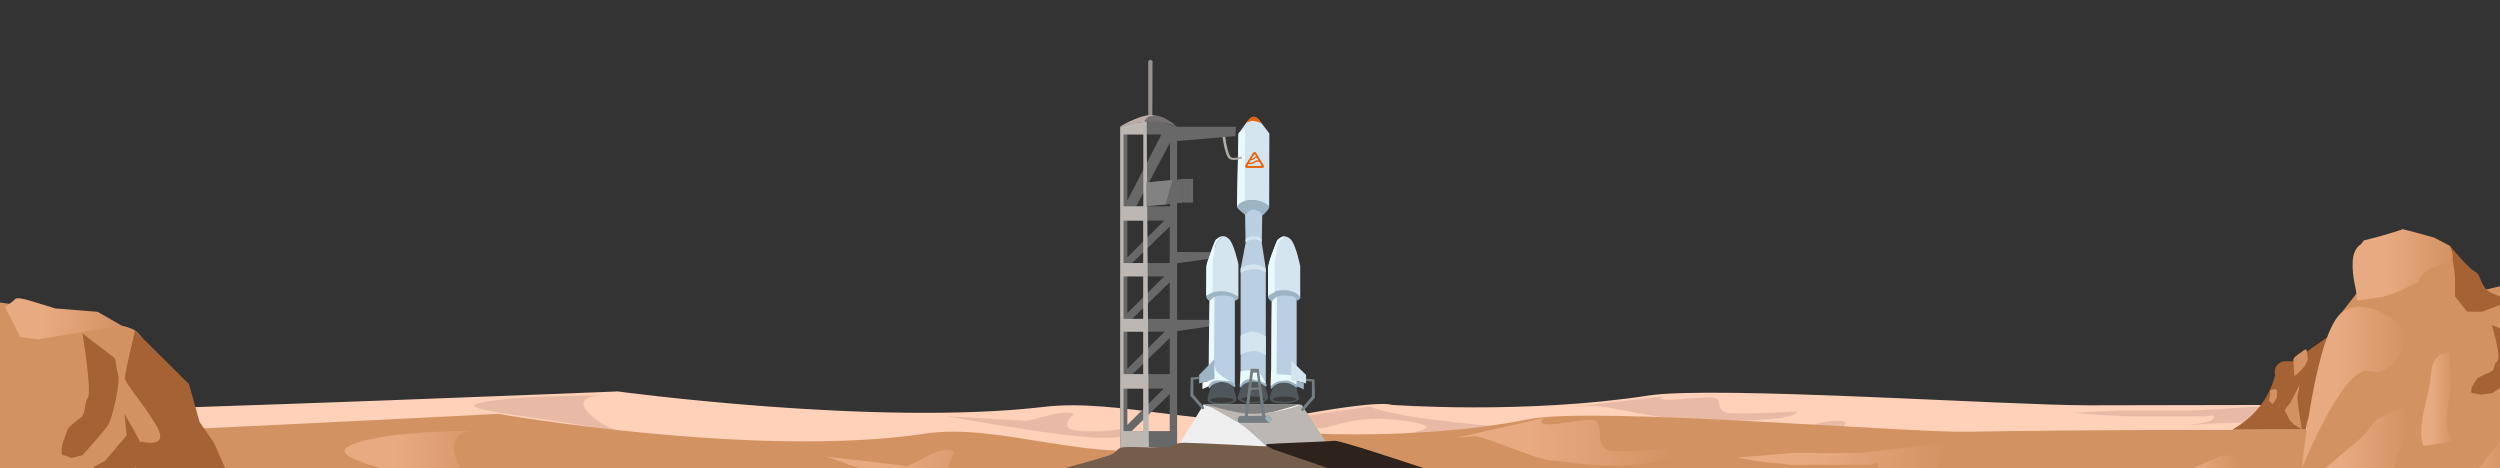 <?xml version="1.0" encoding="UTF-8"?><svg id="Calque_1" xmlns="http://www.w3.org/2000/svg" xmlns:xlink="http://www.w3.org/1999/xlink" viewBox="0 0 1564.58 292.88"><rect x="0" y="0" width="1564.58" height="292.88" fill="#333333" stroke="none"/><defs><style>.cls-1{fill:#737d82;}.cls-2{fill:url(#Dégradé_sans_nom_32-9);}.cls-3{fill:#fff;}.cls-4{fill:#755d4c;}.cls-5{fill:#bcb7b3;}.cls-6{fill:#9fb1b7;}.cls-7{fill:url(#Dégradé_sans_nom_32-7);}.cls-8{fill:url(#Dégradé_sans_nom_32-4);}.cls-9{fill:url(#Dégradé_sans_nom_32-11);}.cls-10{fill:#ffd1b8;}.cls-11{fill:#bcaca7;}.cls-12{fill:url(#Dégradé_sans_nom_32-10);}.cls-13{fill:#e8baa6;}.cls-14{fill:#2d231c;}.cls-15{fill:url(#Dégradé_sans_nom_32-5);}.cls-16{fill:url(#Dégradé_sans_nom_32-8);}.cls-17{fill:#bad0e2;}.cls-18{fill:url(#Dégradé_sans_nom_32-6);}.cls-19{fill:url(#Dégradé_sans_nom_32-3);}.cls-20{fill:#747170;}.cls-21{fill:#828282;}.cls-22{fill:#e7630a;}.cls-23{fill:#9db4c4;}.cls-24{fill:#3a3a3a;}.cls-25{fill:#979290;}.cls-26{fill:#50575b;}.cls-27{fill:#e9faff;}.cls-28{fill:#a56234;}.cls-29{fill:#efefef;}.cls-30{fill:#d5e5ef;}.cls-31{fill:#d39262;}.cls-32{fill:url(#Dégradé_sans_nom_32-12);}.cls-33{fill:#afaba5;}.cls-34{fill:url(#Dégradé_sans_nom_32-2);}.cls-35{fill:#686868;}.cls-36{fill:url(#Dégradé_sans_nom_32);}</style><linearGradient id="Dégradé_sans_nom_32" x1="540.25" y1="276.07" x2="678.19" y2="276.07" gradientTransform="translate(1589.92) rotate(-180) scale(1 -1)" gradientUnits="userSpaceOnUse"><stop offset="0" stop-color="#d39262"/><stop offset=".67" stop-color="#e8aa80"/></linearGradient><linearGradient id="Dégradé_sans_nom_32-2" x1="652.17" y1="297.97" x2="870.77" y2="297.97" xlink:href="#Dégradé_sans_nom_32"/><linearGradient id="Dégradé_sans_nom_32-3" x1="960.59" y1="296.98" x2="1072.66" y2="296.98" xlink:href="#Dégradé_sans_nom_32"/><linearGradient id="Dégradé_sans_nom_32-4" x1="1280.4" y1="292.47" x2="1374.3" y2="292.47" xlink:href="#Dégradé_sans_nom_32"/><linearGradient id="Dégradé_sans_nom_32-5" x1="370.09" y1="289.94" x2="503.04" y2="289.94" xlink:href="#Dégradé_sans_nom_32"/><linearGradient id="Dégradé_sans_nom_32-6" x1="54.81" y1="165.62" x2="117.59" y2="165.62" xlink:href="#Dégradé_sans_nom_32"/><linearGradient id="Dégradé_sans_nom_32-7" x1="82.51" y1="242.56" x2="149.34" y2="242.56" xlink:href="#Dégradé_sans_nom_32"/><linearGradient id="Dégradé_sans_nom_32-8" x1="1513.93" y1="199.53" x2="1586.7" y2="199.53" xlink:href="#Dégradé_sans_nom_32"/><linearGradient id="Dégradé_sans_nom_32-9" x1="1507.47" y1="284.47" x2="1444.26" y2="284.47" gradientTransform="matrix(1,0,0,1,0,0)" xlink:href="#Dégradé_sans_nom_32"/><linearGradient id="Dégradé_sans_nom_32-10" x1="1573.25" y1="306.52" x2="1518.9" y2="306.52" gradientTransform="matrix(1,0,0,1,0,0)" xlink:href="#Dégradé_sans_nom_32"/><linearGradient id="Dégradé_sans_nom_32-11" x1="1535.61" y1="250.09" x2="1515.3" y2="250.09" gradientTransform="matrix(1,0,0,1,0,0)" xlink:href="#Dégradé_sans_nom_32"/><linearGradient id="Dégradé_sans_nom_32-12" x1="1402.42" y1="294.08" x2="1354.61" y2="294.08" gradientTransform="matrix(1,0,0,1,0,0)" xlink:href="#Dégradé_sans_nom_32"/></defs><g id="Desert"><path class="cls-10" d="m-421.56,263.14l111.03.24s258.69-4.72,342.76-6.11c84.07-1.39,354.42-12.3,354.42-12.3,0,0,162.21,21.99,266.99,9.63,46.83-5.52,105.51,15.04,153.92,6.03,58.23-10.84,63.13-7.27,63.13-7.27,0,0,83.02,6.18,161.14-5.84,40.65-6.25,225.72,6.25,275.72,6.14,257.27-.58,580.6-.59,692.87,2.52,196.95,5.46-40.96,33.9-40.96,33.9l-23.71,28.43-2351.91,2.65-5.4-21.56v-36.48Z"/><path class="cls-13" d="m1044.92,247.66s-8.73.93-4.6,2.16,22.29-1.34,31.02-1.08-.23,9.22,12.18,9.83,40.9-1.03,40.9-1.03c0,0,2.07,3.71-23.44,5.25-25.5,1.54-46.87-1.03-55.37-1.13s-42.51-8.03-48.25-7.72-10.84.41-10.84.41l58.4-6.69Z"/><path class="cls-13" d="m857.78,254.29s-47.29,6.69-50.05,7.79-13.79,2.2-13.79,2.2c0,0,25.12,3.71,32.47,3.71s21.44-9.11,52.39-4.69c30.94,4.42.46,8.05.46,8.05,0,0,32.01.34,67.55,2.13,35.54,1.78,2.76,5.49,2.76,5.49,0,0,24.89-1.19,47.56-.37,22.67.82,21.77-3.48-12.43-6.91-34.21-3.43-85.06-7.96-105.28-11.67s-21.64-5.73-21.64-5.73Z"/><path class="cls-13" d="m592.06,260.43l49.17,2.86s-1.84,1.26,13.33-2.86c15.16-4.12,17.46-1.24,17.46-1.24,0,0-10.57,8.86,1.84,10.3,12.41,1.44,27.11-.82,27.11-.82,0,0,12.41,5.56-11.95,5.35-24.36-.21-96.96-13.59-96.96-13.59Z"/><path class="cls-13" d="m382.51,247.46s-23.9-1.44-15.62,9.27c8.27,10.71,23.9,14,23.9,14,0,0-27.11-4.94-58.36-9.47s-49.02-7.24-22.98-10.71c26.04-3.47,73.07-3.09,73.07-3.09Z"/><path class="cls-13" d="m1374.18,256.79h-42.28s-29.46,1.2-29.46,1.2l-5.47.22s14.09,1.53,23.9,1.8c9.8.27,3.68.55,13.48.55h46.57s6.13-1.92,4.29,1.51-24.51,4.55-24.51,4.55c0,0,33.57-2.76,48.34-1.94,14.77.82,20.89-11.18,20.89-11.18l-55.75,3.28Z"/><path class="cls-13" d="m1093.83,267.67s20.83,4.94,37.99-.82c17.16-5.77,23.28-3.02,23.28-2.06s-8.58,14.35-24.51,11.91c-15.93-2.44-36.76-9.03-36.76-9.03Z"/></g><path class="cls-31" d="m-496.35,282.36l111.03.3s258.69-6.06,342.76-7.85c84.07-1.79,354.42-15.79,354.42-15.79,0,0,162.21,28.24,266.99,12.37,46.83-7.09,105.51,19.32,153.92,7.75,58.23-13.92,63.13-9.33,63.13-9.33,0,0,83.02,7.94,161.14-7.5,40.65-8.03,236.58,8.73,275.72,7.89,120.27-2.59,580.6-.76,692.87,3.24,196.95,7.02-40.96,43.55-40.96,43.55l-23.71,36.52-2351.91,3.41-5.4-27.69v-46.86Z"/><path class="cls-36" d="m970.13,260.72s-8.73,1.82-4.6,4.25c4.14,2.43,22.29-2.63,31.02-2.12s-.23,18.1,12.18,19.31c12.41,1.21,40.9-2.02,40.9-2.02,0,0,2.07,7.28-23.44,10.31-25.5,3.03-46.87-2.02-55.37-2.22s-42.51-15.78-48.25-15.17c-5.74.61-10.84.81-10.84.81l58.4-13.15Z"/><path class="cls-34" d="m782.99,273.73s-47.29,13.15-50.05,15.3c-2.76,2.16-13.79,4.31-13.79,4.31,0,0,25.12,7.28,32.47,7.28s21.44-17.89,52.39-9.21c30.94,8.67.46,15.82.46,15.82,0,0,32.01.67,67.55,4.18,35.54,3.51,2.76,10.79,2.76,10.79,0,0,24.89-2.34,47.56-.72,22.67,1.62,21.77-6.83-12.43-13.57-34.21-6.74-85.06-15.64-105.28-22.92-20.22-7.28-21.64-11.26-21.64-11.26Z"/><path class="cls-19" d="m517.26,285.8l49.17,5.62s-1.84,2.47,13.33-5.62c15.16-8.09,17.46-2.43,17.46-2.43,0,0-10.57,17.39,1.84,20.22,12.41,2.83,27.11-1.62,27.11-1.62,0,0,12.41,10.92-11.95,10.52s-96.96-26.7-96.96-26.7Z"/><path class="cls-8" d="m301.25,269.67s-23.9-2.83-15.62,18.2c8.27,21.03,23.9,27.51,23.9,27.51,0,0-27.11-9.71-58.36-18.61-31.25-8.9-49.02-14.22-22.98-21.03,26.04-6.82,73.07-6.07,73.07-6.07Z"/><path class="cls-15" d="m1164.08,283.51h-42.28s-29.46,2.35-29.46,2.35l-5.47.44s14.09,3.01,23.9,3.54,3.68,1.08,13.48,1.08,46.57,0,46.57,0c0,0,6.13-3.78,4.29,2.97-1.84,6.74-24.51,8.93-24.51,8.93,0,0,33.57-5.43,48.34-3.81s20.89-21.95,20.89-21.95l-55.75,6.45Z"/><path class="cls-31" d="m1433.12,282.49s10.52-3.16,10.52-15.23,19.81-69.08,19.81-69.08c0,0,31.17-40.02,34.39-43.75,22.65-26.26,52.18,28.05,52.18,28.05,0,0,85.37-19.88,88.99-14.97,19.77,26.85.54,136.51,2.02,137.93,1.75,1.68-130.25,41.33-169.08,25.11s-38.83-48.07-38.83-48.07Z"/><path class="cls-31" d="m245.79,321.15c-10.92-.06-129.84-41.45-143.19-55.95-13.35-14.49-9.3-47.97-14.16-54.4s-6.2-5.93-47.46-14.56c-41.26-8.64-97.35-14.32-97.35-6.01s-58.25,111.42-58.25,111.42c0,0-13.35,11.06-7.28,15.86,6.07,4.8,108,31.5,128.63,35.14s69.17,2.46,69.17,2.46l169.89-33.95Z"/><path class="cls-28" d="m51.6,284.9s12.01-13.31,15.51-18.12,8.36-27.99,6.74-32.85-.81-8.9-2.97-10.52-19.29-14.77-19.29-14.77c0,0,6.07,36.61,3.38,40.39s-.81,9.98-4.85,12.67-7.55,6.47-7.55,6.47l-2.97,8.09s-2.43,8.36,0,8.63,4.31,1.71,5.12,1.66,6.87-1.66,6.87-1.66Z"/><path class="cls-28" d="m58.48,292.45c1.62-1.08,7.28-4.04,7.28-4.04l13.48-15.91-1.35-13.53s9.98,17.03,9.98,18.38.81.54,0,7.01c-.81,6.47-4.04,8.63-4.04,8.63,0,0-2.7,3.67-7.01,4.53s-9.98.86-9.98.86l-8.36-5.93Z"/><path class="cls-28" d="m90.07,276.68s15.94,3.75,7.97-10.01c-7.97-13.76-19.92-26.89-19.92-30.02s6.36-29.83,6.36-29.83l33.81,33.58,6.64,23.76,8.96,12.97,9.96,22.48s-1,7.69-7.97,10.2c-6.97,2.5-22.91,3.13-22.91,3.13,0,0-21.91,17.95-26.89-11.35-4.98-29.3,3.98-24.92,3.98-24.92Z"/><path class="cls-28" d="m1559.52,246.04s12.01-7.45,15.51-10.13,8.36-15.65,6.74-18.37-.81-4.98-2.97-5.88-19.29-8.26-19.29-8.26c0,0,6.07,20.47,3.38,22.58s-.81,5.58-4.85,7.09-7.55,3.62-7.55,3.62l-2.97,4.52s-2.43,4.67,0,4.83,4.31.95,5.12.93,6.87-.93,6.87-.93Z"/><path class="cls-28" d="m1573.25,187.53s-14.56-2.2-18.2-7.57-2.83-8.61-6.47-10.23-15.24-15.8-15.24-15.8c0,0,3.1,14.99,3.1,21.06,0,6.07,0,10.52,0,10.52l7.54,9.6h9.32s19.96-7.57,19.96-7.57Z"/><path class="cls-18" d="m1523.48,148.73s-19.4-5.56-20.48-5.29,6.34-1.62-4.99,1.89-18.61,5.12-18.61,5.12l-1.98,2.56s-4.58,2.13-5.03,10.52c-.54,10.11,2.6,18.55,2.43,21.3s.4,3.24.4,3.24l15.37-2.16s8.63-2.02,14.56-5.39,7.28-2.43,8.49-4.58-.54-1.08,3.51-4.99,16.61-7.63,17.69-8.98-1.51-8.03-1.51-8.03l-9.86-5.2Z"/><path class="cls-28" d="m1397.04,268.89l3.4-2.12c11.64-7.28,20.03-18.76,23.42-32.07h0c-1.3-4.3,1.92-8.63,6.42-8.63h4.85s29.14-20.5,29.14-20.5c0,0-8.34,16.83-10.82,24.78-5.39,17.23-3.22,18.88-3.22,18.88,0,0-3.24,5.55-4.18,9.15s-2.08,5.12-2.08,5.12l-.89,5.34-46.03.06Z"/><path class="cls-7" d="m1440.58,293.12s8.45-86.68,25.61-98.01c17.16-11.33,41.22,11.92,41.22,13.81s-8.58,28.18-24.51,23.39c-15.93-4.79-42.32,60.81-42.32,60.81Z"/><path class="cls-31" d="m1436.08,235.37c-.34,0-.81-10.45-.81-10.45l.54-1.08s1.82-1.55,2.63-2.22,2.16-1.42,2.16-1.42c0,0,2.9-3.24,3.17-.2s.47,2.7.47,3.78.27,1.08-1.21,4.11-6.94,7.48-6.94,7.48Z"/><path class="cls-31" d="m1422.4,252.83s-3.17-1.73-2.29-3.43.61-3.92.61-3.92c0,0-.54-1.35,1.08-1.62s1.69-.27,2.22-.34,1.15,1.01,1.15,1.75-.27,3.64-.27,3.64l-2.49,3.91Z"/><path class="cls-31" d="m1433.28,252.25s-3.91,4.11-3.24,5.06,2.97,5.66,2.97,5.66l2.51,2.7,5.06,3.08s-2.92-17.64-2.79-19.86,1.01-5.46,1.01-5.46l.27-2.56-5.8,11.39Z"/><path class="cls-16" d="m75.99,203.71l-1.82.3-50.45,8.41-11.06-1.62-9.44-18.61,5.93-4.58s0-2.16,7.55,0c7.55,2.16,17.8,5.39,17.8,5.39l26.65,2.16"/><path class="cls-26" d="m758.2,242.01s-2.91,6.19-2.47,8.34,3.93,2.96,10.37,2.8c3.61-.09,5.68-.99,6.81-1.78.8-.56,1.12-1.58.84-2.52l-2.08-7s-1.77-3.88-6.88-4.17-6.59,4.32-6.59,4.32Z"/><path class="cls-17" d="m757.03,241.64v-73.29s1.86-16.18,7.59-16.26c6.33-.09,8.18,16.26,8.18,16.26v73.29s-3.03-2.69-7.9-2.69c-5.26,0-7.87,2.69-7.87,2.69Z"/><path class="cls-26" d="m797.23,241.32s-2.91,6.19-2.47,8.34c.44,2.15,3.93,2.96,10.37,2.8s8.04-3,8.04-3l-2.47-8.29s-1.77-3.88-6.88-4.17-6.59,4.32-6.59,4.32Z"/><path class="cls-17" d="m795.71,241.64v-73.29s1.86-16.18,7.59-16.26c6.33-.09,8.18,16.26,8.18,16.26v73.29s-2.56-2.42-7.43-2.42c-5.26,0-8.34,2.42-8.34,2.42Z"/><polygon class="cls-30" points="808.16 225.7 817.37 234.62 817.37 239.97 808.09 237.58 808.16 225.7"/><path class="cls-26" d="m777.66,240.98s-3.36,6.18-2.92,8.33,5.92,3.58,12.34,3.04c2.91-.25,4.58-1.07,5.54-1.91s1.22-2.19.79-3.37l-2.28-6.24s-1.77-2.13-6.88-2.42-6.59,2.58-6.59,2.58Z"/><path class="cls-17" d="m792.18,168.35v73.29s-3.02-3.09-7.88-3.09c-5.26,0-7.88,3.09-7.88,3.09v-73.29l3.12-16.26-.47-25.45s2.23-.42,5.47-.82,5.52.82,5.52.82l-.4,25.45,2.54,16.26Z"/><path class="cls-30" d="m774.17,129.52s3.46-4.53,10.08-4.09,10.04,4.08,10.04,4.08l.12-45.94s-2.73-3.75-6.23-8.13c-3.5-4.39-5.79-1.39-7.79.8-.72.8-5.32,7.53-5.32,7.53l-.91,45.76Z"/><path class="cls-30" d="m793.55,185.99s3.43-4.97,10.05-4.67c6.62.31,10.12,5.28,10.12,5.28v-20.04s-2.73-13.95-6.23-17.03c-3.5-3.08-5.79-.97-7.79.56-.72.56-2.8,6.88-3.71,9.32-1.65,4.41-2.42,8.49-2.42,8.49l-.02,18.09Z"/><path class="cls-23" d="m757.03,188.55s-1.83-1.42-2.04-2.53c-.21-1.11.89-3.09,5.64-3.89s8.16-.45,10.85.8c2.7,1.25,3.55,2.95,3.55,2.95,0,0,.46,1.13-.89,1.77l-1.35.64s0-2.48-3.03-2.94-4.01-.43-4.01-.43c0,0-4.89-.2-6.81,1.72l-1.91,1.92Z"/><path class="cls-23" d="m795.6,188.55s-1.83-1.42-2.04-2.53c-.21-1.11.89-3.09,5.64-3.89s8.16-.45,10.85.8c2.7,1.25,3.55,2.95,3.55,2.95,0,0,.46,1.13-.89,1.77l-1.35.64s0-2.48-3.03-2.94-4.01-.43-4.01-.43c0,0-4.89-.2-6.81,1.72l-1.91,1.92Z"/><path class="cls-30" d="m776.41,170.62s4.38-2.12,8.49-2.26,7.28,2.26,7.28,2.26v-2.27s-2.56-2.75-7.28-2.82-8.38,2.25-8.38,2.25l-.11,2.84Z"/><path class="cls-30" d="m779.5,151.39s2.78-1.51,5.38-1.6,4.62,1.6,4.62,1.6v-1.61s-1.63-1.95-4.62-2-5.31,1.6-5.31,1.6l-.07,2.01Z"/><path class="cls-23" d="m779.2,134.36s-4.74-3.52-4.95-4.63c-.21-1.11.86-3.39,5.61-4.19s8.19-.15,10.89,1.1c2.7,1.25,3.55,2.95,3.55,2.95,0,0,.05.62-.89,1.77-3.25,3.98-3.49,3.41-3.49,3.41,0,0-1.05-2.81-4.08-3.29-2.74-.43-2.89-.32-4.92,1.44s-1.73,1.44-1.73,1.44Z"/><polygon class="cls-23" points="811.48 241.64 815.94 243.71 815.98 239.62 811.48 238.46 811.48 241.64"/><polygon class="cls-3" points="757.03 241.43 752.56 243.49 752.52 239.41 757.03 238.24 757.03 241.43"/><path class="cls-23" d="m756.35,242.35s.07-2.09,2.02-3.37c1.96-1.28,5.76-1.78,9-1.07s5.66,2.39,5.8,3.23-.76,1.21-.76,1.21c0,0-2.31-2.56-6.05-3.13-3.55-.54-4.48.24-6.17.88s-2.61,2.21-2.61,2.21l-.56.79-.68-.74Z"/><path class="cls-23" d="m775.88,241.99s.07-2.09,2.02-3.37c1.96-1.28,5.76-1.78,9-1.07s5.66,2.39,5.8,3.23-.76,1.21-.76,1.21c0,0-2.31-2.56-6.05-3.13-3.55-.54-4.48.24-6.17.88s-2.61,2.21-2.61,2.21l-.56.79-.68-.74Z"/><path class="cls-23" d="m795.18,242.67s.07-2.09,2.02-3.37c1.96-1.28,5.76-1.78,9-1.07s5.66,2.39,5.8,3.23-.76,1.21-.76,1.21c0,0-2.31-2.56-6.05-3.13-3.55-.54-4.48.24-6.17.88s-2.61,2.21-2.61,2.21l-.56.79-.68-.74Z"/><path class="cls-27" d="m759.74,237.58l.31-51.71s-1.71.76-3.02,2.68c-.36.54-.68,53.09-.68,53.09,0,0,1.22-2.33,2.13-2.65s1.26-.75,1.26-.75v-.66Z"/><path class="cls-27" d="m798.87,237.58l.31-51.71s-1.71.76-3.02,2.68c-.36.54-.68,53.09-.68,53.09,0,0,1.22-2.33,2.13-2.65s1.26-.75,1.26-.75v-.66Z"/><path class="cls-30" d="m776.41,222.01s3.48-2.22,7.88-2.38c3.75-.13,7.88,2.68,7.88,2.68v-11.83s-3.49-2.48-7.88-2.9c-3.86-.37-7.88,2.64-7.88,2.64v11.78Z"/><path class="cls-30" d="m754.79,185.28s.14-.13.4-.33l-.4.22v.11Z"/><path class="cls-30" d="m768.81,149.27c-1.31-1.1-2.46-1.5-3.48-1.5,0,0-3.22,3.16-4.03,4.32-.81,1.16-2.29,12.32-2.29,12.32v18.47l-.7.38c1.64-.63,3.84-1.13,6.59-1.01,6.62.29,10.14,3.61,10.14,3.61v-20.44s-2.73-13.24-6.23-16.16Z"/><path class="cls-27" d="m758.31,183.27c-1.54.59-2.59,1.28-3.12,1.69l3.12-1.69Z"/><path class="cls-27" d="m759.01,164.42s1.48-11.16,2.29-12.32c.81-1.16,4.03-4.32,4.03-4.32-1.7,0-3.06,1.12-4.31,2.03-.72.53-2.8,6.53-3.71,8.84-1.65,4.19-2.42,8.05-2.42,8.05l-.1,18.48.4-.22c.52-.4,1.57-1.1,3.12-1.69l.7-.38v-18.47Z"/><path class="cls-27" d="m797.75,164.42s1.48-11.16,2.29-12.32c.81-1.16,4.03-4.32,4.03-4.32-1.7,0-3.06,1.12-4.31,2.03-.72.53-2.8,6.53-3.71,8.84-1.65,4.19-2.42,8.05-2.42,8.05l-.1,18.48.4-.22c.52-.4,1.57-1.1,3.12-1.69l.7-.38v-18.47Z"/><polygon class="cls-23" points="760.18 224.74 750.46 234.62 750.46 239.97 760.05 237.5 760.18 224.74"/><path class="cls-27" d="m769.91,238.71s-7.97-4.62-8.87-6.94-1.11-4.75-1.11-4.75l.25,9.98-3.97,1.47.15,3.19s-.01-3.03,3.39-3.4c5.05-.55,10.16.47,10.16.47Z"/><path class="cls-27" d="m792.18,240s-4.05-8.34-6.37-8.44-9.4.79-9.4.79l-.53,9.63s2.04-4.97,6.29-4.77,10.01,2.78,10.01,2.78Z"/><path class="cls-27" d="m811.48,238.46l-3.39-.87.02-2.89s-8.27-.35-9.21-.61-3.41-2.54-3.41-2.54l-.31,10.09s3.83-3.36,6.31-3.26,3.14-.78,5.35,0,4.64,2.3,4.64,2.3v-2.23Z"/><path class="cls-27" d="m778.93,125.72l.28-44.83s-1.48.3-2.63,1.11-1.5,1.76-1.5,1.76l-.91,45.76s.35-1.4,1.96-2.45,2.8-1.35,2.8-1.35Z"/><path class="cls-29" d="m753.29,253.17h60.36l17.1,25.77s-9.78.04-46.84.6c-37.06.56-46.6-.26-46.6-.26l15.98-26.1Z"/><path class="cls-21" d="m765.44,256.96l-12.91-3.79h60.36l-13.36,3.86c-11.08,3.2-23.03,3.18-34.09-.07Z"/><path class="cls-1" d="m753.35,254.55l-6.48-7.57-.07-9.39,3.68-.36v-1.43l-5.3.47-.27,11.36,7.24,8.21c.39.45,1.12.33,1.36-.21h0c.16-.36.09-.77-.16-1.06Z"/><path class="cls-35" d="m701.08,79.32v201.82l17.9-1.23,17.69,1.23V79.32l-19.05-5.43-16.54,5.43Zm4.45,128.23h23.37l-23.37,23.23v-23.23Zm0-11.64v-22.92h23.06l-23.06,22.92Zm26.52-19.26v22.92h-23.55l23.55-22.92Zm-3.4-38.6l-23.11,22.97v-22.97h23.11Zm-23.11,105.16h22.8l-22.8,22.66v-22.66Zm3.28-9.08l23.23-22.61v22.61h-23.23Zm23.23-69.51h-23.5l23.5-22.86v22.86Zm-20.94-35.49l21.12-39.86v39.86h-21.12Zm15.78-44.98l-21.35,41.34v-41.34h21.35Zm-18.65,185.64l23.82-23.18v23.18h-23.82Z"/><polygon class="cls-35" points="736.58 157.68 757.63 157.81 756.12 162.04 736.58 164.72 736.58 157.68"/><path class="cls-5" d="m701.08,79.32v201.82l17.9-1.23-1.36-205.35-16.54,4.76Zm14.36,190.47h-12.3v-26.58h12.3v26.58Zm0-35.66h-12.3v-26.58h12.3v26.58Zm0-34.57h-12.3v-26.58h12.3v26.58Zm0-34.94h-12.3v-26.58h12.3v26.58Zm.08-35.49h-12.38v-44.98h12.38v44.98Z"/><path class="cls-25" d="m718.61,73.18v-34.81s.5-.81,1.34-.91,1.34.91,1.34.91l-.11,34.81h-2.57Z"/><polygon class="cls-35" points="717.63 129.14 717.63 114.28 740.31 112.02 740.31 126.76 717.63 129.14"/><polygon class="cls-35" points="736.58 200.2 756.74 200.16 756.67 204.27 736.58 207.25 736.58 200.2"/><polygon class="cls-21" points="717.69 128.9 717.63 114.12 733.72 112.68 729.47 127.9 717.69 128.9"/><path class="cls-20" d="m701.08,79.32s8.61-2.87,17.8-3.21,17.46,3.11,17.46,3.11c0,0-7.95-8.22-17.07-7.09s-18.19,7.18-18.19,7.18Z"/><path class="cls-35" d="m735,79.35v9.03l38.15-3.19.29-5.84h-38.45Z"/><polygon class="cls-35" points="740.31 126.76 740.31 111.91 743.3 112.02 743.3 126.76 740.31 126.76"/><polygon class="cls-35" points="743.68 126.76 743.68 111.91 746.67 112.02 746.67 126.76 743.68 126.76"/><polygon class="cls-35" points="742.6 126.76 742.6 111.91 744.01 112.02 744.01 126.76 742.6 126.76"/><path class="cls-33" d="m772.29,100.09c-.99,0-1.97-.16-2.78-.59-2.69-1.43-4.14-11.69-4.41-13.75l1.68-.11c.75,5.79,2.34,12.12,3.72,12.86,1.48.79,4.32.1,5.82-.4.33-.11.73-.01.9.22h0c.27.36.06.82-.46.98-1.04.33-2.78.79-4.47.79Z"/><path class="cls-4" d="m602.7,309.42s88.48-22.26,93.43-25.27,1.99-4.61,12.42-4.42,13.81.77,20.42-.01c8.7-1.03,5.59-2.63,12.47-2.63s50.74,2.29,50.74,2.29c0,0,1.44-1.48,10.74-1.48s10.19-2.56,19.01-.81,8.49-.4,12.13,0-3.24-3.2,15.37,2.65-1.21.18,22.25,7.47,73.21,22.23,73.21,22.23h-342.2Z"/><path class="cls-5" d="m783.66,271.21l8.27,7.48,38.57-1.13-15.98-24.38s-14.89,6.28-33.18,5.71c-8.38-.26-26.41-5.71-26.41-5.71l21.31,11.98c2.59,1.91,5.06,3.93,7.42,6.06Z"/><path class="cls-1" d="m814.5,255.75l6.48-7.57.07-9.39-3.68-.36v-1.43s5.3.47,5.3.47l.27,11.36-7.24,8.21c-.39.45-1.12.33-1.36-.21h0c-.16-.36-.09-.77.16-1.06Z"/><ellipse class="cls-24" cx="764.77" cy="250.44" rx="7.3" ry="1.68"/><ellipse class="cls-24" cx="784.3" cy="249.84" rx="7.3" ry="1.68"/><ellipse class="cls-24" cx="803.93" cy="249.84" rx="7.3" ry="1.68"/><path class="cls-1" d="m778.93,261.39l3.77-30.6h5.05l4.43,31.33s.49.94-.99.94-1.21-1.28-1.21-1.28l-3.44-28.65-2.38.07-3.41,28.92s0,1.21-1.01.81c-.82-.33-.8-1.53-.8-1.53Z"/><path class="cls-1" d="m781.96,242.53h6.54l.47,1.18s-6.64.44-6.81.44-.2-1.42-.2-1.42"/><path class="cls-1" d="m776.28,260.39l17.61-.2s2.02,1.26,1.92,2.43-1.4,1.97-1.4,1.97h-19.05s-.75-1.16-.66-2.48,1.58-1.72,1.58-1.72Z"/><path class="cls-11" d="m716.21,75.67s1.97-2.8,3.25-2.86,2.9-.72,2.9-.72c0,0-3.49-.98-11.25,2.16s-10.03,5.07-10.03,5.07c0,0,12.68-3.23,14.18-2.95s1.28-.12,1.28-.12l-.34-.58Z"/><path class="cls-6" d="m793.76,260.17s-2.29.15-1.86,1.63,2.55,2.82,2.55,2.82c0,0,1.69-.56,1.77-1.75s-2.46-2.7-2.46-2.7Z"/><path class="cls-14" d="m796.63,281.14l34.12,11.74,64.2,1.44s-56.23-18.93-59.8-18.46-39.66,1.69-41.54,2.02-1.35.79-1.35.79l4.37,2.46Z"/><path class="cls-2" d="m1444.26,301.86s32.03-26,35.26-29.78,8.09-9.75,8.09-9.75l16.18-7.53s-.54.03,1.08,4.34,4.31,3.78,1.08,13.48-5.39,9.71-6.47,16.72-5.39,12.4-5.39,12.4l-4.85,10.25-15.1,2.16-29.87-12.29Z"/><path class="cls-12" d="m1518.9,324.94l24.27-20.49s5.69-8.55,10.12-13.98,13.61-17.3,13.61-17.3c0,0,1.08-4.85,2.7-3.78s3.65,32.48,3.65,32.48c0,0-14.44,18.76-15.52,20.92s14.02,8.78,13.48,11.67,3.24-1.09-3.24,3.33-14.56,4.96-19.96,5.5-9.71.54-9.71.54l-12.93-6.04-6.49-4.41v-8.43Z"/><path class="cls-9" d="m1535.61,276.04c-2.16-3.95-4.31-5.12-4.31-13.71s4.31-26.96,4.31-26.96l-2.28-4.81v-9.17s-10.12-3.24-11.74,11.33-1.62,9.71-4.85,25.35,0,21.03,0,21.03l18.88-3.06Z"/><path class="cls-32" d="m1354.61,301.16c6.88-3.24,34.79-15.78,34.79-15.78l6.47-.4,3.64,3.24s4.85,1.05,2.02,2.14-15.37,8.64-15.37,8.64l-19.01,4.18-12.54-2.02Z"/><path class="cls-22" d="m790.9,103.48l-4.85-7.9c-.42-.68-1.4-.68-1.82,0l-4.85,7.9c-.44.71.07,1.62.91,1.62h9.7c.83,0,1.35-.91.91-1.62Zm-7.73-3.19c.25,0,.54-.04.82-.15.57-.23.8-.44,1.13-.76.13-.12.28-.27.48-.44.27-.23.8-.17,1.06-.12l.91,1.48c-.9-.03-1.56.08-1.96.31-.33.19-.65.45-.85.57-.81.48-1.16.52-1.37.55-.62.11-1.23.12-1.61.07l.95-1.55c.13.02.27.04.44.04Zm1.75-3.59c.1-.17.35-.17.46,0l.78,1.28c-.44.01-.8.13-1.06.36-.22.19-.38.34-.51.47-.32.3-.45.42-.88.6-.17.07-.34.09-.5.1l1.72-2.79Zm4.35,7.14h-8.26c-.21,0-.34-.24-.23-.41l.5-.73c.19.04.68.09,1.2.09.35,0,.75-.04,1.15-.14.84-.22,1.16-.48,1.68-.81.33-.21.42-.22.74-.4.15-.09.56-.23,1.56-.2.19,0,.37.02.52.03l1.36,2.17c.11.18-.02.41-.23.41Z"/><path class="cls-22" d="m779.71,77.13s2.44-1.74,4.96-1.44,4.86,1.44,4.86,1.44c0,0-2.8-4.17-4.86-4.17-2.28,0-4.96,4.17-4.96,4.17Z"/></svg>
